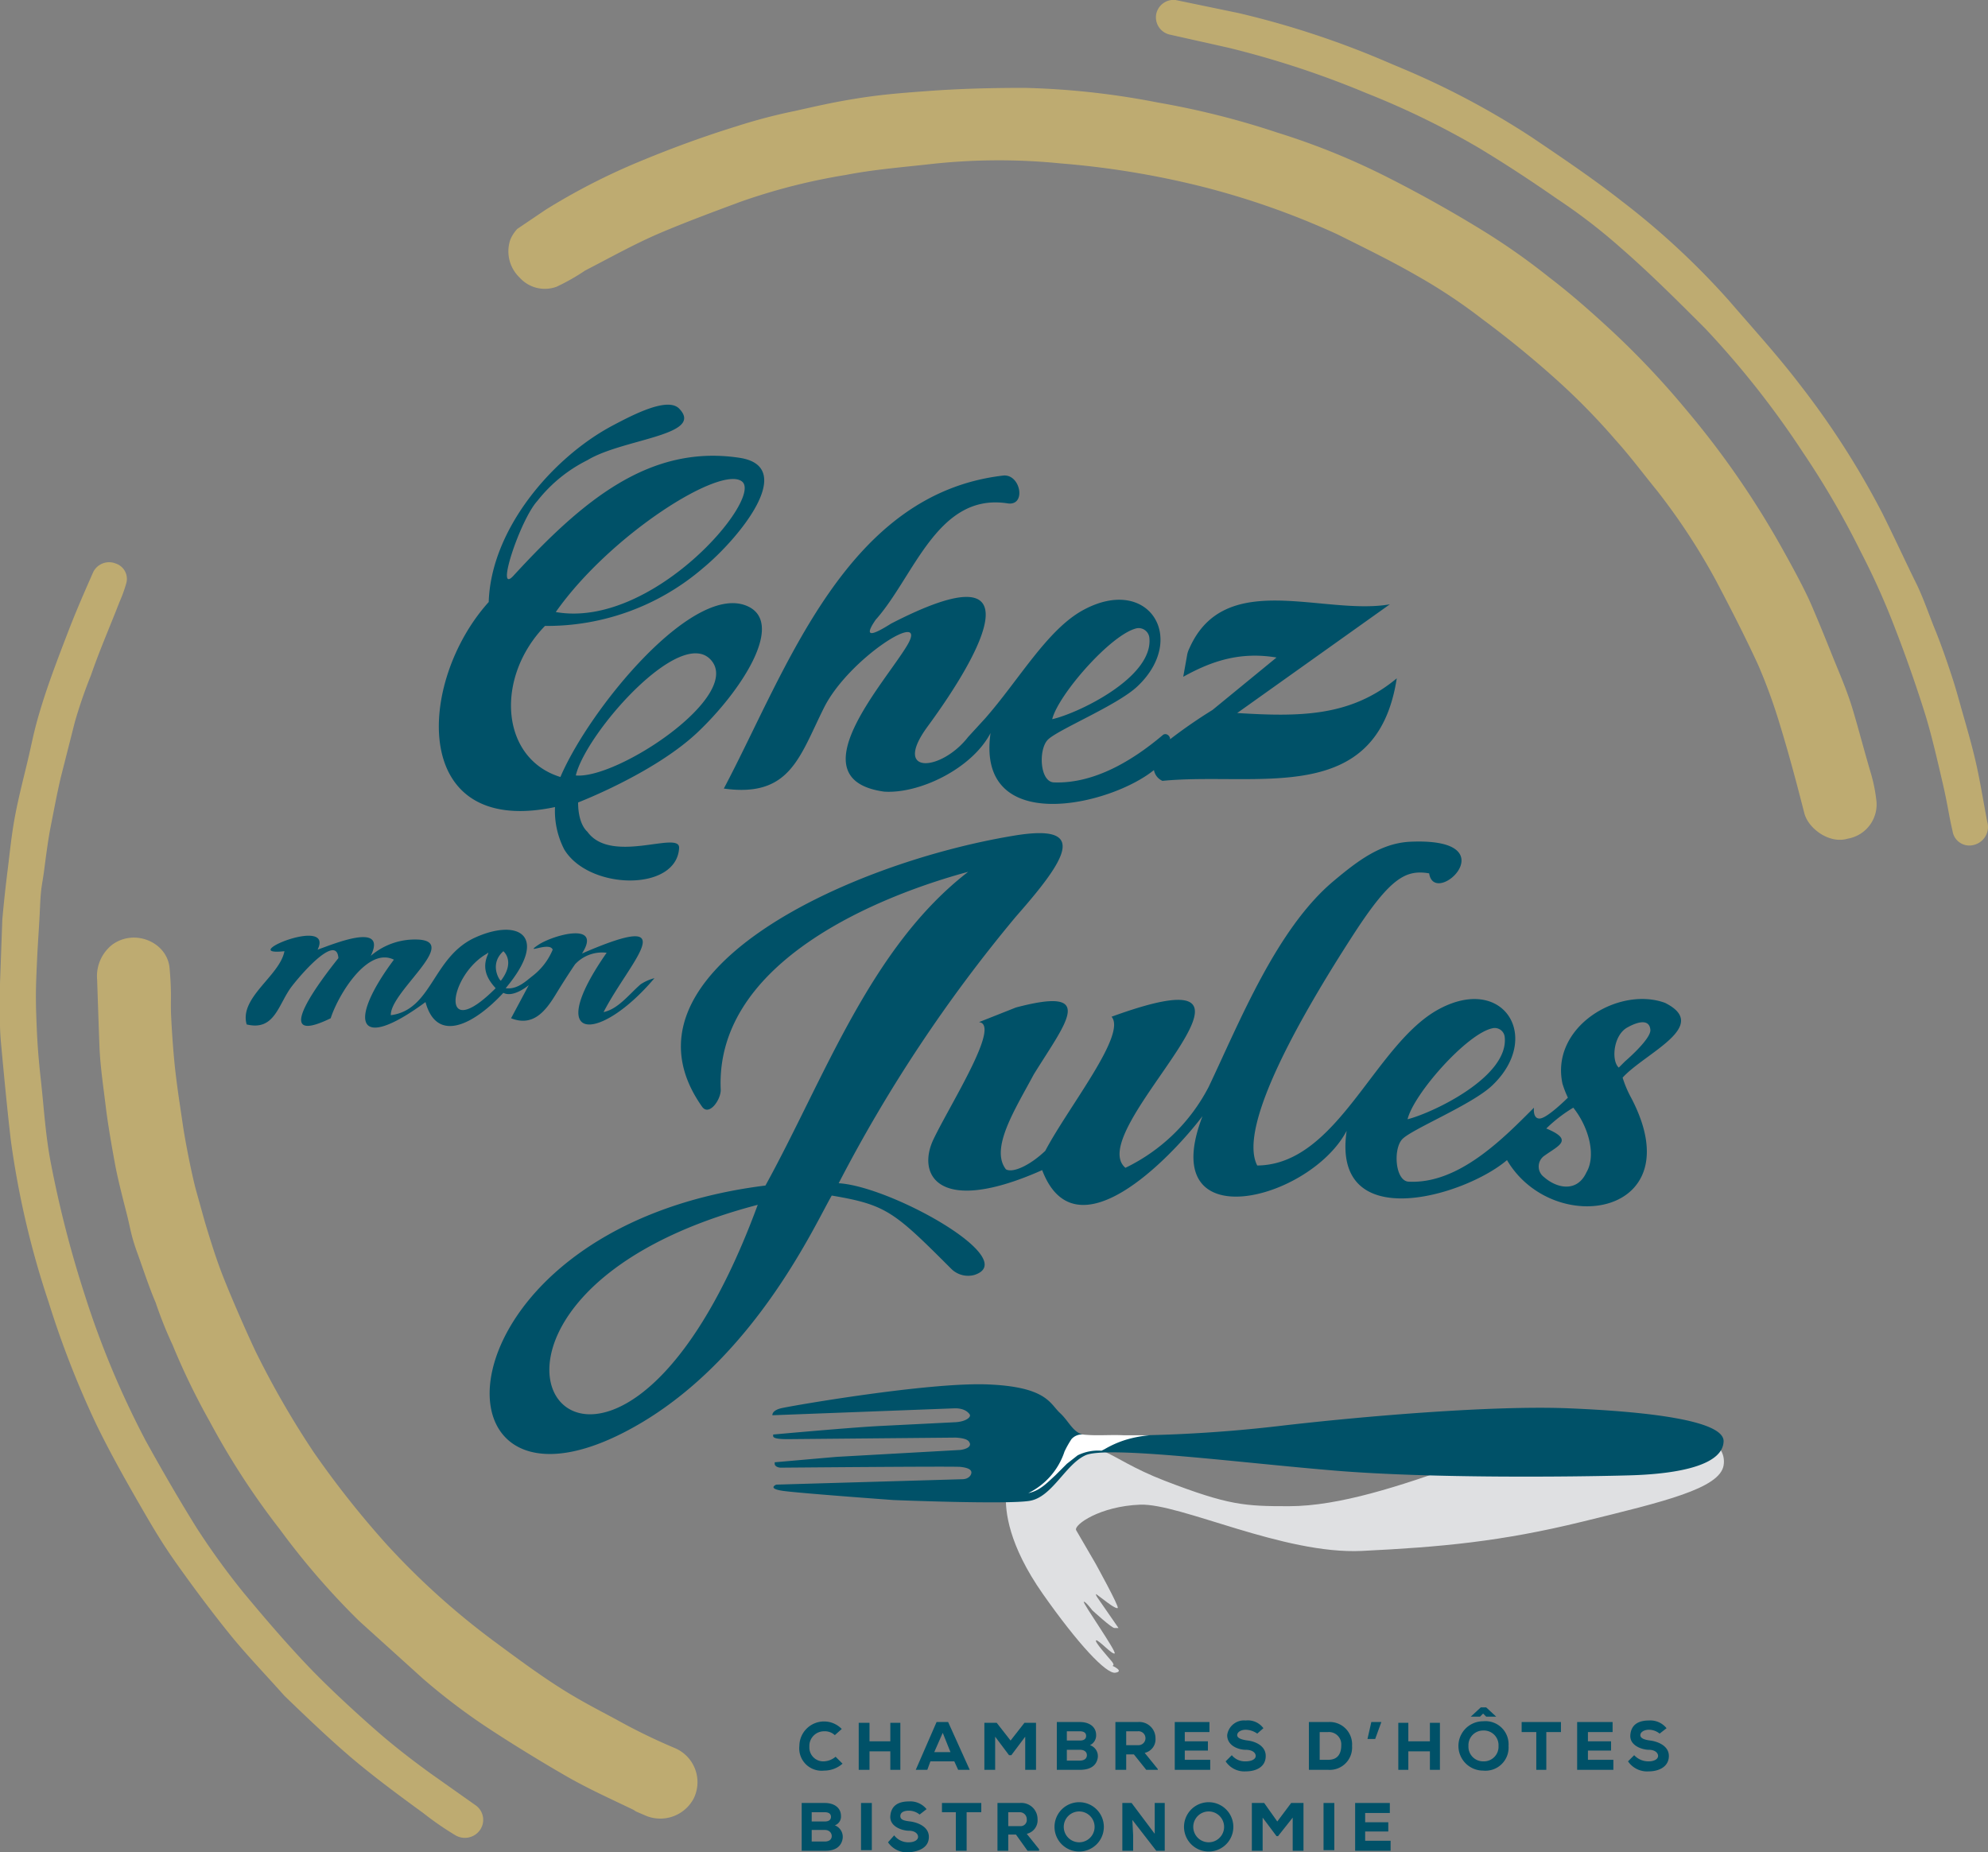 <svg xmlns="http://www.w3.org/2000/svg" viewBox="0 0 257.9 240.3">
  <rect x="0" y="0" width="257.9" height="240.3" fill="#808080" stroke="none"/>
  <title>Fichier 1logo-chezmonjules-chambresdhotes-bistronomie-drome</title>
  <g>
    <path d="M83.9,235.6l-1.4-.6-.3-.2c-2.9-1.4-5.8-2.7-8.6-4.3s-7.6-4.5-11.3-7a80.9,80.9,0,0,1-7.4-5.7l-8.3-7.5a97.7,97.7,0,0,1-10.3-11.9,98.7,98.7,0,0,1-9.1-14,90.3,90.3,0,0,1-4.8-9.9,52.5,52.5,0,0,1-2.2-5.5c-.9-2.1-1.6-4.3-2.4-6.5s-.9-3.2-1.3-4.8-1.2-4.6-1.6-6.8-.9-5-1.2-7.5-.7-5.1-.8-7.7-.2-5.7-.3-8.6a5.2,5.2,0,0,1,1.9-4.5c2.9-2.2,7.2-.4,7.5,3s.1,4.1.2,6.2.3,5.1.6,7.6.6,4.3.9,6.4,1.1,6.2,1.7,8.5l1.2,4.3c.7,2.3,1.4,4.6,2.3,6.9s2.7,6.5,4.2,9.7a115.6,115.6,0,0,0,7.6,13.2,122.1,122.1,0,0,0,9.5,12,97.8,97.8,0,0,0,14,12.6c2.7,2,5.4,4,8.2,5.8s5,2.9,7.6,4.3a76,76,0,0,0,7.6,3.7,4.8,4.8,0,0,1,2.4,6.5,4.9,4.9,0,0,1-6.1,2.3" fill="#beab71"/>
    <path d="M66.2,31.1A4.7,4.7,0,0,0,67.4,36a4.4,4.4,0,0,0,4.8,1.2,27.1,27.1,0,0,0,3.7-2.1c3.3-1.7,6.5-3.5,9.8-4.9s6.8-2.7,10.3-4a78.6,78.6,0,0,1,13.7-3.5c3.6-.7,7.3-1,10.9-1.4a80.5,80.5,0,0,1,17-.1,112.7,112.7,0,0,1,18.3,3,102.3,102.3,0,0,1,17.6,6.2c3.4,1.7,6.9,3.4,10.2,5.3a71.2,71.2,0,0,1,8.6,5.7c3.5,2.6,6.8,5.3,10,8.2a86.2,86.2,0,0,1,7.3,7.5c1.9,2.1,3.6,4.4,5.4,6.6a82.8,82.8,0,0,1,7.6,11.6c1.9,3.6,3.8,7.3,5.5,11a70.8,70.8,0,0,1,2.8,7.7c1.2,3.9,2.2,7.7,3.2,11.6.6,2,3.3,3.9,5.6,3.2a4.5,4.5,0,0,0,3.7-5.1,20.5,20.5,0,0,0-.7-3.4c-.8-2.7-1.5-5.4-2.3-8.1s-1.8-4.9-2.8-7.4-1.7-4.2-2.6-6.3-2.6-5.2-4-7.7a114.1,114.1,0,0,0-12.3-17.7,109.2,109.2,0,0,0-10.5-11c-2.3-2.1-4.7-4.2-7.2-6.1a86.4,86.4,0,0,0-8.5-6q-6-3.7-12.3-6.9a91.8,91.8,0,0,0-14.5-5.9,106.6,106.6,0,0,0-15.5-3.9,101.8,101.8,0,0,0-17.3-1.9c-4.2,0-8.3.1-12.4.4s-6.4.5-9.5,1-5.2,1-7.9,1.6a71,71,0,0,0-7.6,2c-4.2,1.3-8.3,2.8-12.4,4.5a83.9,83.9,0,0,0-12.3,6.3l-3.7,2.5a4.8,4.8,0,0,0-.9,1.4" fill="#beab71"/>
    <path d="M36.9,220c2.7,2.6,5.4,5.2,8.3,7.7s6.4,5.1,9.7,7.5a39.3,39.3,0,0,0,4.2,2.9,2.4,2.4,0,0,0,3.1-.6,2.3,2.3,0,0,0-.5-3.3l-5.8-4.1c-2.2-1.6-4.3-3.2-6.4-5s-6.2-5.5-9.1-8.5-6-6.6-8.9-10.1a97.1,97.1,0,0,1-6-8.3c-2.3-3.7-4.5-7.5-6.6-11.3A116,116,0,0,1,11,168a142.9,142.9,0,0,1-4.4-17.1c-.7-3.6-.9-7.2-1.3-10.8s-.5-5.6-.6-8.5,0-4.6.1-6.9.3-4.8.4-7.2.3-2.9.5-4.4.5-4,.9-6,.8-4.2,1.3-6.3l1.8-7.1a62.6,62.6,0,0,1,2.1-6.1c1.1-3.2,2.5-6.4,3.7-9.5a18.4,18.4,0,0,0,.9-2.5A2.1,2.1,0,0,0,15,73.1a2.3,2.3,0,0,0-2.9,1.1c-1.1,2.5-2.2,5-3.2,7.6S6.5,88,5.5,91.2s-1.2,4.4-1.7,6.6S2.5,103,2,105.6s-.7,4.8-1,7.2-.5,4.3-.7,6.5L0,127.6c0,2.4-.1,4.9.1,7.4.4,4.3.8,8.6,1.3,12.9a114.5,114.5,0,0,0,4.9,21,121.9,121.9,0,0,0,6.2,15.9c1.9,3.9,4,7.6,6.2,11.4s3.3,5.4,5.1,7.9,3.9,5.3,6,7.9,4.7,5.3,7.1,8" fill="#beab71"/>
    <path d="M180.3,8.2a115.5,115.5,0,0,0-19.6-6.5L152.5,0A2.3,2.3,0,0,0,150,1.8a2.3,2.3,0,0,0,1.8,2.7l7.6,1.7a121,121,0,0,1,17.9,5.9,106.4,106.4,0,0,1,14.4,7c3.5,2.1,7,4.4,10.3,6.7a74.1,74.1,0,0,1,8.2,6.3c3.8,3.3,7.4,6.9,11,10.5a116.8,116.8,0,0,1,12.7,16.1,111,111,0,0,1,7.5,12.9,94.9,94.9,0,0,1,4.4,9.8q2.1,5.4,3.9,11.1c.9,2.9,1.6,6,2.3,9s.8,4.2,1.3,6.3a2.2,2.2,0,0,0,2.8,1.8,2.4,2.4,0,0,0,1.7-3c-.5-2.6-.9-5.2-1.5-7.8s-1.3-4.9-2-7.4-.9-3.1-1.4-4.6-1.2-3.5-1.9-5.2-1.5-4.1-2.5-6.1-2.8-5.9-4.3-8.9a107.7,107.7,0,0,0-10.7-16.7c-2.9-3.8-6.1-7.3-9.2-10.9a99.8,99.8,0,0,0-13.9-12.9c-3.7-2.9-7.7-5.6-11.7-8.3A104.5,104.5,0,0,0,182.2,9l-1.9-.8" fill="#beab71"/>
    <path d="M109.3,228.8a3.6,3.6,0,0,1-2.4.9,2.9,2.9,0,0,1-3.2-3.2,3.2,3.2,0,0,1,5.5-2.2l-.9.8a1.9,1.9,0,0,0-1.4-.5,1.9,1.9,0,0,0-1.9,2,1.8,1.8,0,0,0,1.9,1.9,2.5,2.5,0,0,0,1.5-.6Z" fill="#005168"/>
    <polygon points="115.5 229.6 115.5 227.2 112.8 227.2 112.8 229.6 111.4 229.6 111.4 223.5 112.8 223.5 112.8 225.9 115.5 225.9 115.5 223.5 116.8 223.5 116.8 229.6 115.5 229.6" fill="#005168"/>
    <path d="M123.8,228.5h-3.1l-.4,1.1h-1.5l2.7-6.2H123l2.8,6.2h-1.5Zm-1.5-3.7-1.1,2.5h2.1Z" fill="#005168"/>
    <polygon points="133 225.3 131.2 227.7 130.9 227.7 129.1 225.3 129.1 229.6 127.7 229.6 127.7 223.5 129.3 223.5 131.1 225.8 132.9 223.5 134.4 223.5 134.4 229.6 133 229.6 133 225.3" fill="#005168"/>
    <path d="M140.1,223.4c1.2,0,2.1.6,2.1,1.7a1.4,1.4,0,0,1-.8,1.3,1.5,1.5,0,0,1,1,1.7c-.2,1-1,1.5-2.3,1.5h-3v-6.2Zm-1.7,2.4h1.7c.5,0,.8-.2.8-.6s-.3-.6-.8-.6h-1.7Zm0,2.6h1.7c.6,0,.9-.3.9-.7s-.3-.7-.9-.7h-1.7Z" fill="#005168"/>
    <path d="M150.2,229.6h-1.5l-1.6-2h-1v2h-1.4v-6.2h2.9a2.1,2.1,0,0,1,2.3,2.1,1.8,1.8,0,0,1-1.4,1.9l1.7,2.1Zm-4.1-5v1.8h1.6a.9.9,0,0,0,.9-.9.9.9,0,0,0-1-.9Z" fill="#005168"/>
    <polygon points="157 229.6 152.4 229.6 152.4 223.4 156.9 223.4 156.9 224.7 153.7 224.7 153.7 225.9 156.7 225.9 156.7 227.1 153.7 227.1 153.7 228.3 157 228.3 157 229.6" fill="#005168"/>
    <path d="M163.1,224.9a2.7,2.7,0,0,0-1.5-.5c-.6,0-1.1.3-1.1.7s.6.6,1.4.7,2.3.6,2.3,2-1.2,2-2.6,2a2.9,2.9,0,0,1-2.6-1.3l.8-.8a2.2,2.2,0,0,0,1.8.8c.8,0,1.3-.3,1.3-.7s-.4-.8-1.3-.8-2.4-.5-2.4-1.9a2.2,2.2,0,0,1,2.4-1.9,2.5,2.5,0,0,1,2.3,1Z" fill="#005168"/>
    <path d="M172.3,223.4a2.9,2.9,0,0,1,3.1,3.1,2.9,2.9,0,0,1-3.1,3.1h-2.5v-6.2Zm-1.1,4.9h1.1c1.4,0,1.7-1,1.7-1.9a1.6,1.6,0,0,0-1.7-1.7h-1.1Z" fill="#005168"/>
    <polygon points="177.9 223.4 179.2 223.4 178.4 225.6 177.4 225.6 177.9 223.4" fill="#005168"/>
    <polygon points="185.5 229.6 185.5 227.2 182.7 227.2 182.7 229.6 181.4 229.6 181.4 223.5 182.7 223.5 182.7 225.9 185.5 225.9 185.5 223.5 186.8 223.5 186.8 229.6 185.5 229.6" fill="#005168"/>
    <path d="M195.7,226.5a3,3,0,0,1-3.3,3.2,3.2,3.2,0,1,1,0-6.4,3,3,0,0,1,3.3,3.2m-1.3,0a1.9,1.9,0,0,0-2-2,1.9,1.9,0,0,0-1.9,2,1.9,1.9,0,0,0,1.9,2,1.9,1.9,0,0,0,2-2m-2.3-5-1.3,1.2H192l.4-.4.4.4h1.3l-1.3-1.2Z" fill="#005168"/>
    <polygon points="199.3 224.7 197.4 224.7 197.4 223.4 202.5 223.4 202.5 224.7 200.6 224.7 200.6 229.6 199.3 229.6 199.3 224.7" fill="#005168"/>
    <polygon points="209.3 229.6 204.6 229.6 204.6 223.4 209.2 223.4 209.2 224.7 206 224.7 206 225.9 209 225.9 209 227.1 206 227.1 206 228.3 209.3 228.3 209.3 229.6" fill="#005168"/>
    <path d="M215.3,224.9a2.2,2.2,0,0,0-1.4-.5c-.6,0-1.1.3-1.1.7s.5.6,1.3.7,2.4.6,2.4,2-1.3,2-2.6,2a3,3,0,0,1-2.7-1.3l.8-.8a2.5,2.5,0,0,0,1.9.8c.7,0,1.2-.3,1.2-.7s-.4-.8-1.2-.8-2.5-.5-2.4-1.9,1.1-1.9,2.4-1.9a2.7,2.7,0,0,1,2.3,1Z" fill="#005168"/>
    <path d="M107,233.9c1.2,0,2.1.6,2.1,1.7a1.2,1.2,0,0,1-.8,1.2,1.6,1.6,0,0,1,1,1.8c-.2,1-1,1.5-2.2,1.5H104v-6.2Zm-1.7,2.4H107c.5,0,.8-.2.8-.6s-.3-.6-.8-.6h-1.7Zm0,2.6H107c.6,0,.9-.3.9-.7s-.3-.8-.9-.8h-1.7Z" fill="#005168"/>
    <rect x="111.7" y="233.9" width="1.4" height="6.12" fill="#005168"/>
    <path d="M119.3,235.4a2.2,2.2,0,0,0-1.4-.5c-.6,0-1.1.2-1.1.7s.5.6,1.3.7,2.4.6,2.4,2-1.3,1.9-2.6,2a3,3,0,0,1-2.7-1.3l.8-.9a2.3,2.3,0,0,0,1.9.9c.7,0,1.2-.3,1.2-.7s-.4-.8-1.2-.8-2.5-.5-2.4-1.9,1.1-1.9,2.4-1.9a2.7,2.7,0,0,1,2.3,1Z" fill="#005168"/>
    <polygon points="124 235.1 122.2 235.1 122.2 233.9 127.3 233.9 127.3 235.1 125.4 235.1 125.4 240.1 124 240.1 124 235.1" fill="#005168"/>
    <path d="M134.8,240.1h-1.5l-1.5-2.1h-1v2.1h-1.4v-6.2h2.9a2.1,2.1,0,0,1,2.3,2.1,1.8,1.8,0,0,1-1.4,1.9l1.6,2Zm-4-5v1.8h1.5a.8.8,0,0,0,.9-.9.9.9,0,0,0-.9-.9Z" fill="#005168"/>
    <path d="M140,240.2a3.2,3.2,0,1,1,0-6.4,3.2,3.2,0,1,1,0,6.4m0-5.2a2,2,0,0,0,0,4,2,2,0,0,0,0-4" fill="#005168"/>
    <polygon points="149.8 237.9 149.8 236 149.8 233.9 151.1 233.9 151.1 240.1 150 240.1 146.9 236.1 147 238.1 147 240.1 145.6 240.1 145.6 233.9 146.8 233.9 149.8 237.9" fill="#005168"/>
    <path d="M156.8,240.2a3.2,3.2,0,1,1,0-6.4,3.2,3.2,0,1,1,0,6.4m0-5.2a2,2,0,0,0,0,4,2,2,0,0,0,0-4" fill="#005168"/>
    <polygon points="167.7 235.8 165.8 238.2 165.6 238.2 163.8 235.8 163.8 240.1 162.4 240.1 162.4 233.9 164 233.9 165.7 236.3 167.5 233.9 169.1 233.9 169.1 240.1 167.7 240.1 167.7 235.8" fill="#005168"/>
    <rect x="171.7" y="233.9" width="1.4" height="6.12" fill="#005168"/>
    <polygon points="180.4 240.1 175.8 240.1 175.8 233.9 180.3 233.9 180.3 235.2 177.1 235.2 177.1 236.4 180.1 236.4 180.1 237.6 177.1 237.6 177.1 238.8 180.4 238.8 180.4 240.1" fill="#005168"/>
    <path d="M69.7,65c-2.2,2.4-5.5,12.3-3.1,9.7,9-9.8,17.7-17.1,29.4-15.3,7.5,1.2-.2,10.5-4.8,14.3a31,31,0,0,1-20.5,7.5c-6.5,6.7-5.8,17.2,2,19.6,3.8-8.9,17.4-25.5,24.4-22.1,4.7,2.3-1,11-6.6,16.3S75,104.1,75,104.1s-.1,2.6,1.2,3.8c3.1,4.3,12-.2,11.9,2.1-.3,5.7-11.7,5.5-14.9.2a10.9,10.9,0,0,1-1.2-5.5c-18.9,4-17.9-16.3-8.6-26.6.3-9.5,8.3-18.7,15.9-22.8,3-1.6,7.3-3.8,8.8-2.3,3.4,3.5-7.3,3.9-11.9,6.7A19,19,0,0,0,69.7,65m2.4,14.4c12.5,2.2,26.8-14.6,24.2-16.9S79.2,69.3,72.1,79.4m2.6,21.2c5.4.5,21.5-10.2,17.6-14.9S76,95.1,74.7,100.6" fill="#005168"/>
    <path d="M216,130.1c-6-2.2-14.9,3.1-13.3,10.5a13.6,13.6,0,0,0,.7,1.8s-2.6,2.6-3.6,2.7-.8-1.4-.8-1.4c-3.9,3.9-9.7,9.9-16.2,9.6-1.8,0-2.1-4.2-.9-5.5s9.1-4.5,11.7-7c6.5-6.2,1.5-14.4-6.9-9.9s-13.1,20.2-23.6,20.3c-2.6-5,5.7-19.5,12.5-30,4.8-7.4,6.8-8.4,9.8-7.9.7,4.6,10.5-4.7-2.5-4.1-3.8.2-6.8,2.5-9.9,5.1-7.4,6.2-12.2,18.3-16.2,26.7A23.8,23.8,0,0,1,146,151.5c-5.8-4.9,24.3-29.1-1.8-19.6,2,2.3-5.6,11.7-8.6,17.4-2,1.9-4.2,2.9-5.1,2.4-2.1-2.7,1.2-7.8,3.6-12.3,4.2-6.8,8.3-11.5-2.3-8.7l-4.8,1.9c2.9.3-3.7,10.6-5.9,15.2s.6,10,14.1,4c4.3,11.3,16.6-1.5,20.8-7-6.2,16.1,13.9,11,18.7,1.9-2,13.6,15.3,8.5,20.8,3.8,6,10.2,24.2,7.3,16.1-8.1a14,14,0,0,1-1.1-2.6c2.9-3.2,11.5-6.7,5.5-9.7m-33.4,15.1c.8-3.3,7.7-11.1,11-11.8a1.3,1.3,0,0,1,1.6,1.1c.6,5.2-9.4,9.9-12.6,10.7m23.2,6.9c-1.2,2.6-3.8,2.1-5.5.6a1.7,1.7,0,0,1,.1-2.8c1.8-1.3,3.8-2,.2-3.5h0a18.7,18.7,0,0,1,3.5-2.7c2,2.5,3,6.2,1.7,8.4m5-14.4-.8.8c-1-.9-.7-4.2,1.1-5.2s2.9-.9,3,.3-3.3,4.1-3.3,4.1" fill="#005168"/>
    <path d="M131.6,108.4c-21.9,3.6-52.7,18-40.5,35.2.9,1.2,2.4-.9,2.4-2.2-.8-16.8,21-25.3,32.1-28.3-12.7,9.8-18.6,26.7-26.3,40.7-44.2,5.5-45,48.2-15.8,30.6,14.7-8.9,22.2-25.5,24.4-29.3,7.1,1.2,8.1,2.1,15.5,9.5a3.1,3.1,0,0,0,3,.8c6.2-2-10.8-11.5-17.6-11.9a190.9,190.9,0,0,1,23-34.6c6.6-7.5,9.5-12.1-.2-10.5M98.3,156.3c-19.9,54.1-49.3,12.9,0,0l-1.6.3Z" fill="#005168"/>
    <path d="M83.1,127.7c-1.5,1.3-2.9,3.2-4.8,3.6,3.4-6.6,10.8-13.5-2.8-7.6,2.7-4.2-3.8-2.4-5.7-1.1s1.5-.5,1.9.6a8.3,8.3,0,0,1-2.6,3.4c-.9.7-2,1.8-3.5,1.6,5.7-6.8,1.7-9.1-3.9-6.6s-5.6,9.4-11,10.1c-.1-3,8.8-9.4,3.7-9.8a8.8,8.8,0,0,0-6.3,2.1c2.2-4.5-4.9-1.5-6.9-.8,2.2-4.5-10.7.9-4.3.2-.6,3.2-5.9,6-4.9,9.5,3.7.9,4.1-2.7,5.9-5s5.8-6.6,6-3.6c-2,2.5-9.2,11.8-1,7.8,1-3.1,4.8-9.3,8.2-7.6-5.9,7.9-5,12.2,4.1,5.5,1.5,5.5,6.4,2.8,10.1-1.2,1.3.7,3.3-1,3.3-1l-2.3,4.3c2.8,1.1,4.4-.8,5.8-3.1s2.5-3.9,2.5-3.9a4.8,4.8,0,0,1,4.1-1.5c-8.3,11.9-.9,11.7,6.2,3.3a5.8,5.8,0,0,0-1.8.8m-19.9-4s.2-.3.1.1c-.9,2,.1,3.4,1,4.4-7.4,7.4-6.1-1.7-1.1-4.5m1.8,3.5c0,.3-1.7-2,.3-3.8,0,0,1.6,1.3-.3,3.8" fill="#005168"/>
    <path d="M160.5,92.5l19.8-14.1c-8.6,1.5-21.4-4.7-26,5.7a3.2,3.2,0,0,0-.3.9l-.5,2.8c3.6-2,7.3-3.3,12.1-2.5l-8.3,6.8a65.4,65.4,0,0,0-5.5,3.8c0-.5-.6-.9-1-.5-3.8,3.2-8.8,6.3-14.1,6.1-1.8-.1-2-4.2-.8-5.5s9.1-4.5,11.7-7c6.5-6.2,1.4-14.4-7-9.9-4.7,2.5-8.4,9.1-12.8,14.1l-2.2,2.4c-3.5,4.5-9.9,5-5.3-1.3,7.2-9.8,14.5-23.3-4.7-13.4-1.6,1-4,2.4-2-.5,5-5.6,8-16.5,17.1-15.1,2.5.4,1.7-3.9-.6-3.6-20.4,2.4-28,25.1-36.2,40.6,8.6,1.2,9.8-4.1,13-10.5s13.7-13,10.8-8.1-14.5,17.4-3,19h0c4.6.3,11.4-3,13.8-7.6-1.9,13.4,15.4,9.5,21.2,4.8a1.9,1.9,0,0,0,1.1,1.4c12.3-1.2,27.8,3.5,30.4-13.3-6,5-12.6,5-20.7,4.5m-13-11a1.4,1.4,0,0,1,1.6,1.2c.6,5.2-9.4,9.9-12.6,10.6.8-3.2,7.7-11.1,11-11.8" fill="#005168"/>
    <path d="M130.5,194c-.1,2,.3,6.4,4.8,12.8s8.2,10.4,9.4,10.2-.4-.9-.4-.9.4,0-.1-.6-2.3-2.6-2-2.7,2.1,1.9,2.4,1.7-4.2-6.6-4-6.7,1.1,1.1,1.1,1.1,2.6,2.4,2.9,2.3h.5l-2.7-3.9s-.3-.4-.2-.5l1.2.9s1.4,1.1,1.6.9-2.9-5.8-2.9-5.8l-2.5-4.3c-.3-.7,3.1-3.1,8.3-3.3s18.6,6.5,28.8,6,18-1.2,28.6-3.8,17.8-4.3,18.3-7.3-3.4-5.8-14-5.6-29.2,10.9-42.4,10.9c-5.7,0-7.8-.1-16.1-3.3s-8.3-6.1-13.9-2.8-6.7,4.8-6.7,4.8" fill="#dfe0e2"/>
    <path d="M140.8,188.8c-2.6,1.2-4.3,5.4-7.2,5.9s-17.7-.1-17.7-.1-12.4-.9-14.4-1.2-.8-.8-.8-.8l24.1-.7c1,0,1.3-.7,1.2-1s-.5-.5-1.4-.6-22.9.1-23.3.1-.8-.2-.8-.5v-.2l8-.7,16.1-.9c1.3-.2,1.3-.7,1.2-.9s-.2-.6-1.8-.7l-21.7.2c-.7,0-2,0-2-.4v-.2s9.9-.9,13.7-1.1l10-.5c1.4-.1,2-.7,1.8-1s-.7-.8-1.9-.8l-23.7.9s-.1-.6,1.1-.9,19.1-3.4,26.8-3.1,8.1,2.5,9.4,3.7,1.7,2.7,3.4,2.9a183,183,0,0,0,25-1.2c11.1-1.3,27.9-2.7,37.6-2.3s20.2,1.5,20.1,4.3-4.9,4.2-12.3,4.4-25.6.4-37.9-.6-29.8-3.3-32.6-2" fill="#005168"/>
    <path d="M138.1,188.3a12.9,12.9,0,0,1,.9-1.6,1.8,1.8,0,0,1,1.5-.6c1.7.2,3.6,0,5.3.1h3.3a15.4,15.4,0,0,0-3.1.6,13.1,13.1,0,0,0-2.7,1.2l-.4.2h0a6,6,0,0,0-3.1.6l-1.4,1.1-1.5,1.5c-1.1,1-2,2-3.5,2.3a9.2,9.2,0,0,0,4.7-5.4" fill="#fff"/>
  </g>
</svg>
